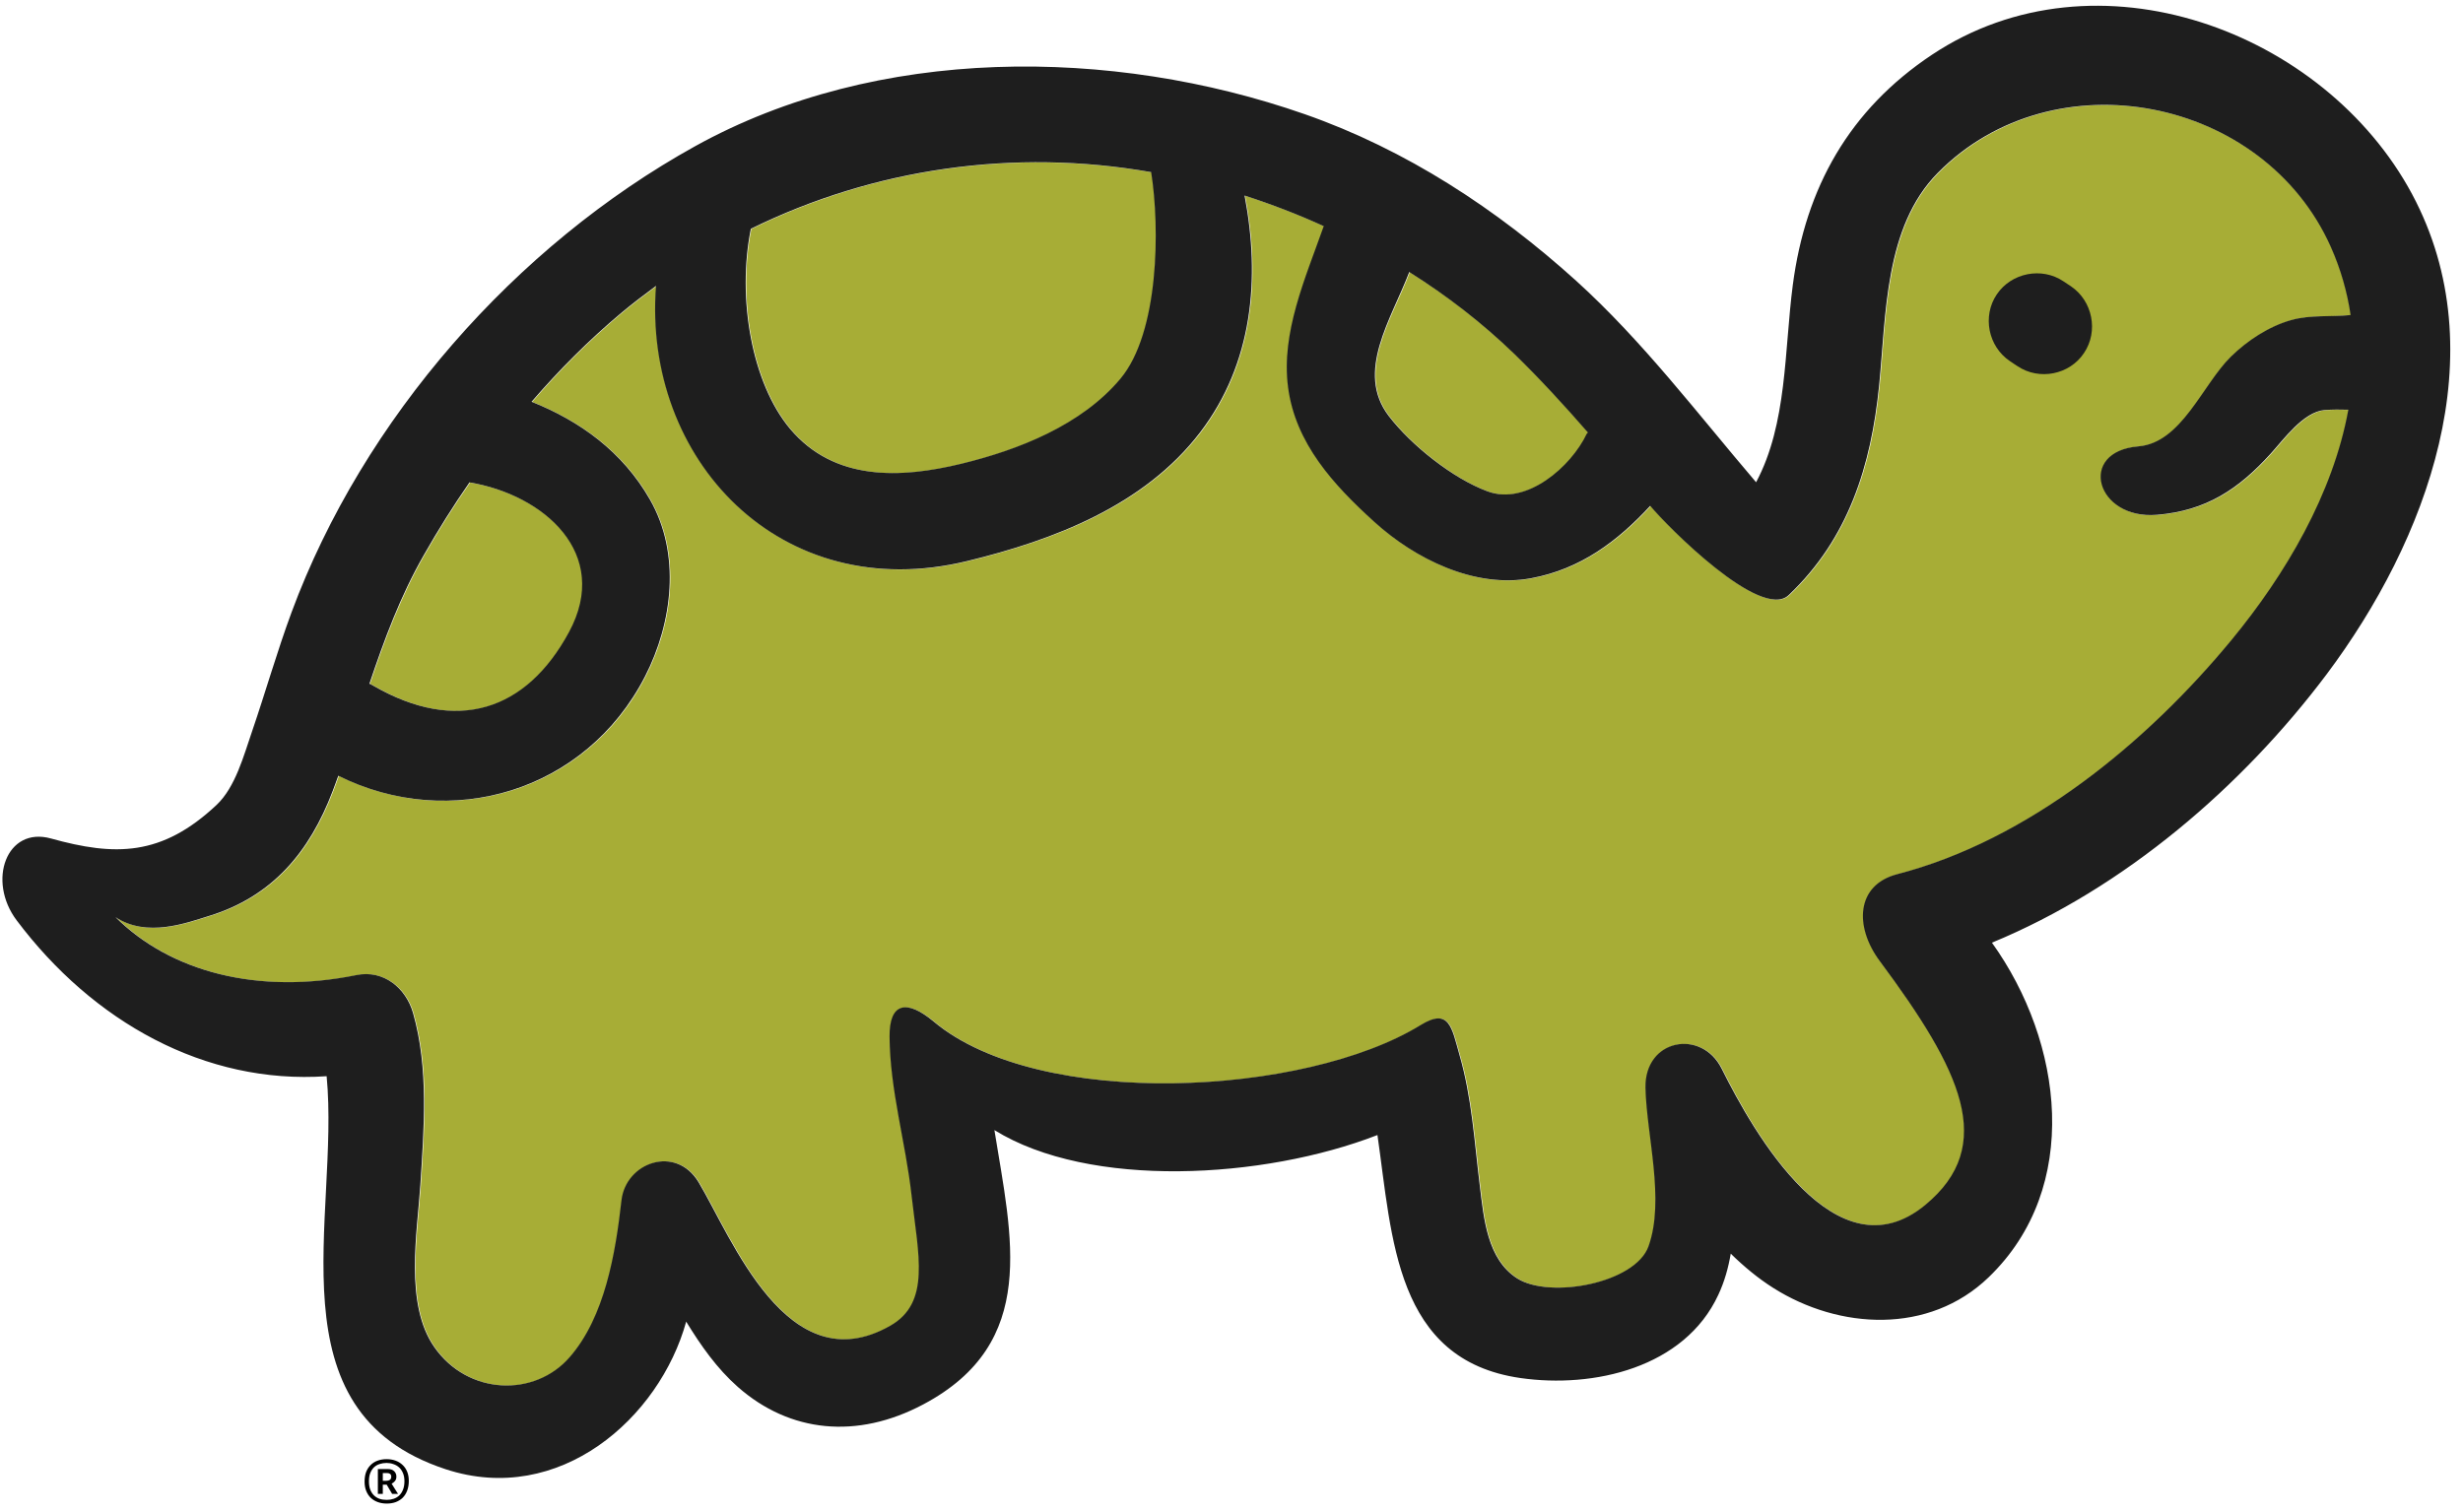 <svg xmlns="http://www.w3.org/2000/svg" fill="none" viewBox="0 0 127 78" height="78" width="127">
<path fill="#A7AD36" d="M21.886 28.628C22.616 27.344 23.399 26.097 24.238 24.887C28.081 25.524 31.553 28.561 29.373 32.6C27.176 36.67 23.593 37.863 19.284 35.375C19.215 35.336 19.151 35.299 19.078 35.269C19.844 32.989 20.672 30.745 21.886 28.628ZM59.387 8.885C59.845 11.784 59.791 17.173 57.799 19.544C55.793 21.934 52.553 23.206 49.607 23.922C46.469 24.683 43.059 24.839 40.769 22.125C38.794 19.769 38.024 15.39 38.745 11.807C45.096 8.685 52.31 7.643 59.387 8.885ZM81.909 22.315C81.884 22.34 81.86 22.354 81.844 22.385C81.052 24.057 78.757 26.097 76.739 25.351C74.946 24.689 72.808 22.982 71.642 21.468C69.898 19.191 71.771 16.467 72.695 14.036C74.641 15.259 76.466 16.668 78.126 18.275C79.453 19.566 80.698 20.925 81.909 22.315ZM5.981 47.304C7.607 48.387 9.672 47.593 10.818 47.242C14.072 46.241 15.992 43.941 17.182 40.81C17.285 40.546 17.377 40.278 17.474 40.014C23.248 42.893 30.232 40.843 33.291 34.889C34.706 32.132 35.148 28.566 33.54 25.768C32.133 23.311 29.95 21.727 27.44 20.727C28.855 19.093 30.383 17.554 32.044 16.161C32.632 15.67 33.243 15.206 33.855 14.753C33.168 23.689 40.271 31.283 49.902 28.942C54.358 27.863 59.033 26.075 61.913 22.305C64.631 18.743 65.018 14.368 64.204 10.093C65.592 10.542 66.959 11.067 68.285 11.67C68.273 11.703 68.261 11.735 68.249 11.772C67.341 14.341 66.078 17.173 66.444 19.964C66.817 22.878 68.803 25.027 70.894 26.923C72.996 28.835 76.075 30.369 78.989 29.826C81.538 29.351 83.436 27.916 85.12 26.096C86.02 27.18 90.843 32.043 92.262 30.697C95.346 27.776 96.507 24.026 96.922 19.895C97.284 16.274 97.191 11.703 99.953 8.919C105.95 2.856 116.771 5.002 120.216 12.75C120.731 13.904 121.06 15.081 121.233 16.254C120.236 16.361 119.163 16.232 118.162 16.517C117.021 16.84 115.916 17.569 115.067 18.395C113.585 19.855 112.527 22.837 110.3 23.026C107.116 23.286 108.102 26.822 111.248 26.557C113.801 26.348 115.461 25.224 117.11 23.409C117.785 22.67 118.793 21.252 119.891 21.153C120.305 21.125 120.715 21.127 121.116 21.139C120.329 25.476 117.873 29.639 115.107 32.996C110.738 38.296 104.636 43.334 97.867 45.088C95.716 45.645 95.644 47.816 96.962 49.58C101.138 55.199 103.032 59.077 99.293 62.157C94.727 65.922 90.474 58.473 88.805 55.127C87.776 53.053 84.825 53.573 84.874 56.111C84.934 58.594 85.883 61.88 85.034 64.276C84.359 66.191 79.95 67.005 78.27 65.944C76.71 64.955 76.537 62.841 76.332 61.16C76.055 58.904 75.922 56.618 75.287 54.418C74.885 53 74.764 51.963 73.285 52.872C67.328 56.537 53.643 57.27 48.18 52.699C46.79 51.535 45.883 51.701 45.897 53.471C45.917 56.244 46.725 58.905 47.031 61.647C47.38 64.75 48.032 67.19 45.929 68.382C40.633 71.393 37.763 63.834 36.051 60.977C34.875 59.03 32.294 59.954 32.073 61.918C31.766 64.645 31.216 67.926 29.402 70.002C27.608 72.07 24.166 71.978 22.424 69.483C20.882 67.28 21.538 63.61 21.703 61.128C21.89 58.185 22.143 55.117 21.327 52.248C20.959 50.967 19.817 50.012 18.412 50.295C13.33 51.326 8.82 50.13 5.979 47.302"></path>
<path fill="#1E1E1E" d="M0.863 47.469C4.786 52.69 10.562 55.936 16.843 55.503C17.532 62.782 13.877 72.783 22.98 75.772C28.84 77.696 34.006 73.139 35.382 68.16C36.138 69.395 36.962 70.572 38.051 71.533C40.726 73.888 44.193 74.242 47.606 72.429C53.592 69.254 52.159 63.803 51.275 58.282C56.175 61.319 65.137 60.821 71.026 58.537C71.79 63.843 71.935 70.13 78.386 71.067C82.177 71.615 86.86 70.537 88.601 66.779C88.922 66.094 89.119 65.382 89.243 64.655C89.923 65.32 90.65 65.926 91.438 66.424C94.831 68.57 99.466 68.84 102.545 65.869C107.348 61.24 106.392 53.746 102.71 48.616C109.543 45.798 115.621 40.56 119.963 34.782C125.132 27.883 128.778 18.239 124.373 10.01C119.854 1.583 108.081 -2.813 99.611 2.828C95.365 5.658 93.102 9.665 92.443 14.696C92.001 18.064 92.162 21.86 90.55 24.871C87.535 21.34 84.714 17.6 81.273 14.483C77.184 10.786 72.502 7.714 67.272 5.887C57.322 2.413 45.241 2.332 35.842 7.541C26.569 12.68 18.728 21.599 15.033 31.579C14.282 33.612 13.691 35.696 12.989 37.743C12.569 38.956 12.143 40.593 11.167 41.512C8.332 44.175 5.925 44.159 2.622 43.242C0.339 42.611 -0.682 45.419 0.862 47.469M21.857 28.62C22.587 27.336 23.37 26.089 24.208 24.879C28.051 25.517 31.524 28.553 29.343 32.592C27.147 36.662 23.563 37.855 19.254 35.368C19.186 35.328 19.121 35.291 19.049 35.261C19.815 32.981 20.642 30.738 21.857 28.62ZM59.357 8.877C59.816 11.776 59.762 17.165 57.769 19.536C55.764 21.927 52.524 23.198 49.577 23.915C46.44 24.676 43.029 24.832 40.74 22.118C38.764 19.761 37.995 15.383 38.716 11.799C45.067 8.677 52.281 7.635 59.357 8.877ZM81.879 22.308C81.855 22.333 81.831 22.347 81.814 22.377C81.022 24.049 78.727 26.089 76.71 25.343C74.917 24.681 72.778 22.975 71.612 21.46C69.868 19.183 71.741 16.46 72.666 14.029C74.612 15.252 76.436 16.66 78.097 18.268C79.423 19.559 80.668 20.917 81.879 22.308ZM5.951 47.296C7.577 48.38 9.643 47.586 10.789 47.234C14.043 46.233 15.962 43.934 17.152 40.803C17.255 40.539 17.347 40.27 17.444 40.007C23.219 42.886 30.203 40.836 33.261 34.882C34.677 32.125 35.119 28.558 33.511 25.761C32.104 23.303 29.92 21.72 27.41 20.72C28.826 19.085 30.353 17.547 32.015 16.154C32.602 15.662 33.213 15.198 33.826 14.745C33.138 23.681 40.241 31.276 49.873 28.934C54.328 27.855 59.003 26.067 61.883 22.297C64.602 18.736 64.988 14.36 64.174 10.085C65.563 10.534 66.929 11.059 68.255 11.663C68.243 11.695 68.232 11.727 68.219 11.764C67.311 14.334 66.049 17.165 66.414 19.956C66.788 22.871 68.774 25.02 70.864 26.916C72.967 28.828 76.046 30.361 78.96 29.818C81.509 29.344 83.406 27.909 85.09 26.088C85.991 27.173 90.814 32.036 92.233 30.689C95.316 27.768 96.478 24.018 96.892 19.887C97.254 16.267 97.161 11.695 99.923 8.911C105.92 2.848 116.742 4.994 120.187 12.742C120.701 13.896 121.031 15.074 121.204 16.247C120.207 16.353 119.134 16.224 118.133 16.509C116.991 16.832 115.886 17.561 115.038 18.388C113.555 19.848 112.498 22.829 110.271 23.019C107.087 23.278 108.072 26.814 111.219 26.55C113.771 26.34 115.432 25.216 117.08 23.401C117.755 22.662 118.764 21.245 119.861 21.146C120.275 21.117 120.686 21.119 121.087 21.131C120.299 25.468 117.843 29.632 115.078 32.988C110.709 38.288 104.606 43.326 97.837 45.081C95.686 45.637 95.614 47.808 96.932 49.572C101.109 55.192 103.002 59.069 99.264 62.15C94.697 65.914 90.444 58.466 88.776 55.119C87.747 53.046 84.796 53.566 84.845 56.104C84.905 58.587 85.854 61.873 85.005 64.268C84.33 66.184 79.92 66.998 78.24 65.937C76.68 64.948 76.508 62.833 76.303 61.153C76.025 58.896 75.893 56.61 75.257 54.41C74.855 52.993 74.735 51.956 73.255 52.864C67.298 56.53 53.614 57.262 48.151 52.691C46.76 51.527 45.854 51.694 45.868 53.463C45.888 56.237 46.696 58.898 47.001 61.639C47.351 64.743 48.002 67.182 45.9 68.374C40.604 71.385 37.733 63.827 36.021 60.97C34.845 59.022 32.265 59.947 32.044 61.91C31.737 64.638 31.187 67.918 29.373 69.994C27.578 72.063 24.137 71.971 22.395 69.475C20.853 67.273 21.508 63.603 21.673 61.12C21.86 58.178 22.113 55.109 21.297 52.241C20.93 50.959 19.788 50.004 18.383 50.287C13.3 51.318 8.79 50.123 5.95 47.294"></path>
<path fill="#1E1E1E" d="M102.96 15.184C103.712 14.064 105.28 13.758 106.393 14.506C106.53 14.595 106.658 14.681 106.787 14.767C107.901 15.521 108.214 17.087 107.458 18.205C106.715 19.327 105.147 19.637 104.025 18.882C103.897 18.795 103.76 18.712 103.635 18.622C102.517 17.869 102.204 16.304 102.96 15.184Z"></path>
<path fill="black" d="M19.484 75.763H20.004C20.144 75.763 20.25 75.8 20.324 75.873C20.4 75.947 20.439 76.04 20.439 76.153C20.439 76.25 20.412 76.328 20.359 76.388C20.309 76.445 20.254 76.488 20.194 76.518C20.247 76.602 20.302 76.69 20.359 76.783C20.419 76.873 20.474 76.96 20.524 77.043H20.219L19.939 76.568H19.739V77.043H19.484V75.763ZM19.739 76.368H19.919C19.992 76.368 20.052 76.353 20.099 76.323C20.149 76.29 20.174 76.235 20.174 76.158C20.174 76.088 20.154 76.04 20.114 76.013C20.074 75.983 20.019 75.968 19.949 75.968H19.739V76.368ZM21.079 76.373C21.079 76.563 21.05 76.732 20.994 76.878C20.94 77.022 20.864 77.143 20.764 77.243C20.664 77.34 20.544 77.415 20.404 77.468C20.264 77.518 20.11 77.543 19.944 77.543C19.777 77.543 19.624 77.518 19.484 77.468C19.344 77.418 19.222 77.345 19.119 77.248C19.019 77.152 18.94 77.033 18.884 76.893C18.827 76.753 18.799 76.593 18.799 76.413C18.799 76.223 18.825 76.057 18.879 75.913C18.935 75.77 19.014 75.65 19.114 75.553C19.214 75.453 19.334 75.378 19.474 75.328C19.614 75.278 19.767 75.253 19.934 75.253C20.1 75.253 20.254 75.278 20.394 75.328C20.534 75.378 20.654 75.452 20.754 75.548C20.857 75.642 20.937 75.758 20.994 75.898C21.05 76.035 21.079 76.193 21.079 76.373ZM20.854 76.393C20.854 76.233 20.829 76.093 20.779 75.973C20.729 75.853 20.662 75.755 20.579 75.678C20.495 75.602 20.397 75.545 20.284 75.508C20.174 75.468 20.057 75.448 19.934 75.448C19.807 75.448 19.689 75.467 19.579 75.503C19.469 75.537 19.372 75.592 19.289 75.668C19.209 75.745 19.144 75.843 19.094 75.963C19.047 76.08 19.024 76.223 19.024 76.393C19.024 76.557 19.045 76.698 19.089 76.818C19.135 76.938 19.199 77.038 19.279 77.118C19.362 77.198 19.459 77.258 19.569 77.298C19.682 77.335 19.807 77.353 19.944 77.353C20.067 77.353 20.184 77.335 20.294 77.298C20.404 77.262 20.5 77.205 20.584 77.128C20.667 77.048 20.732 76.948 20.779 76.828C20.829 76.705 20.854 76.56 20.854 76.393Z"></path>
</svg>
